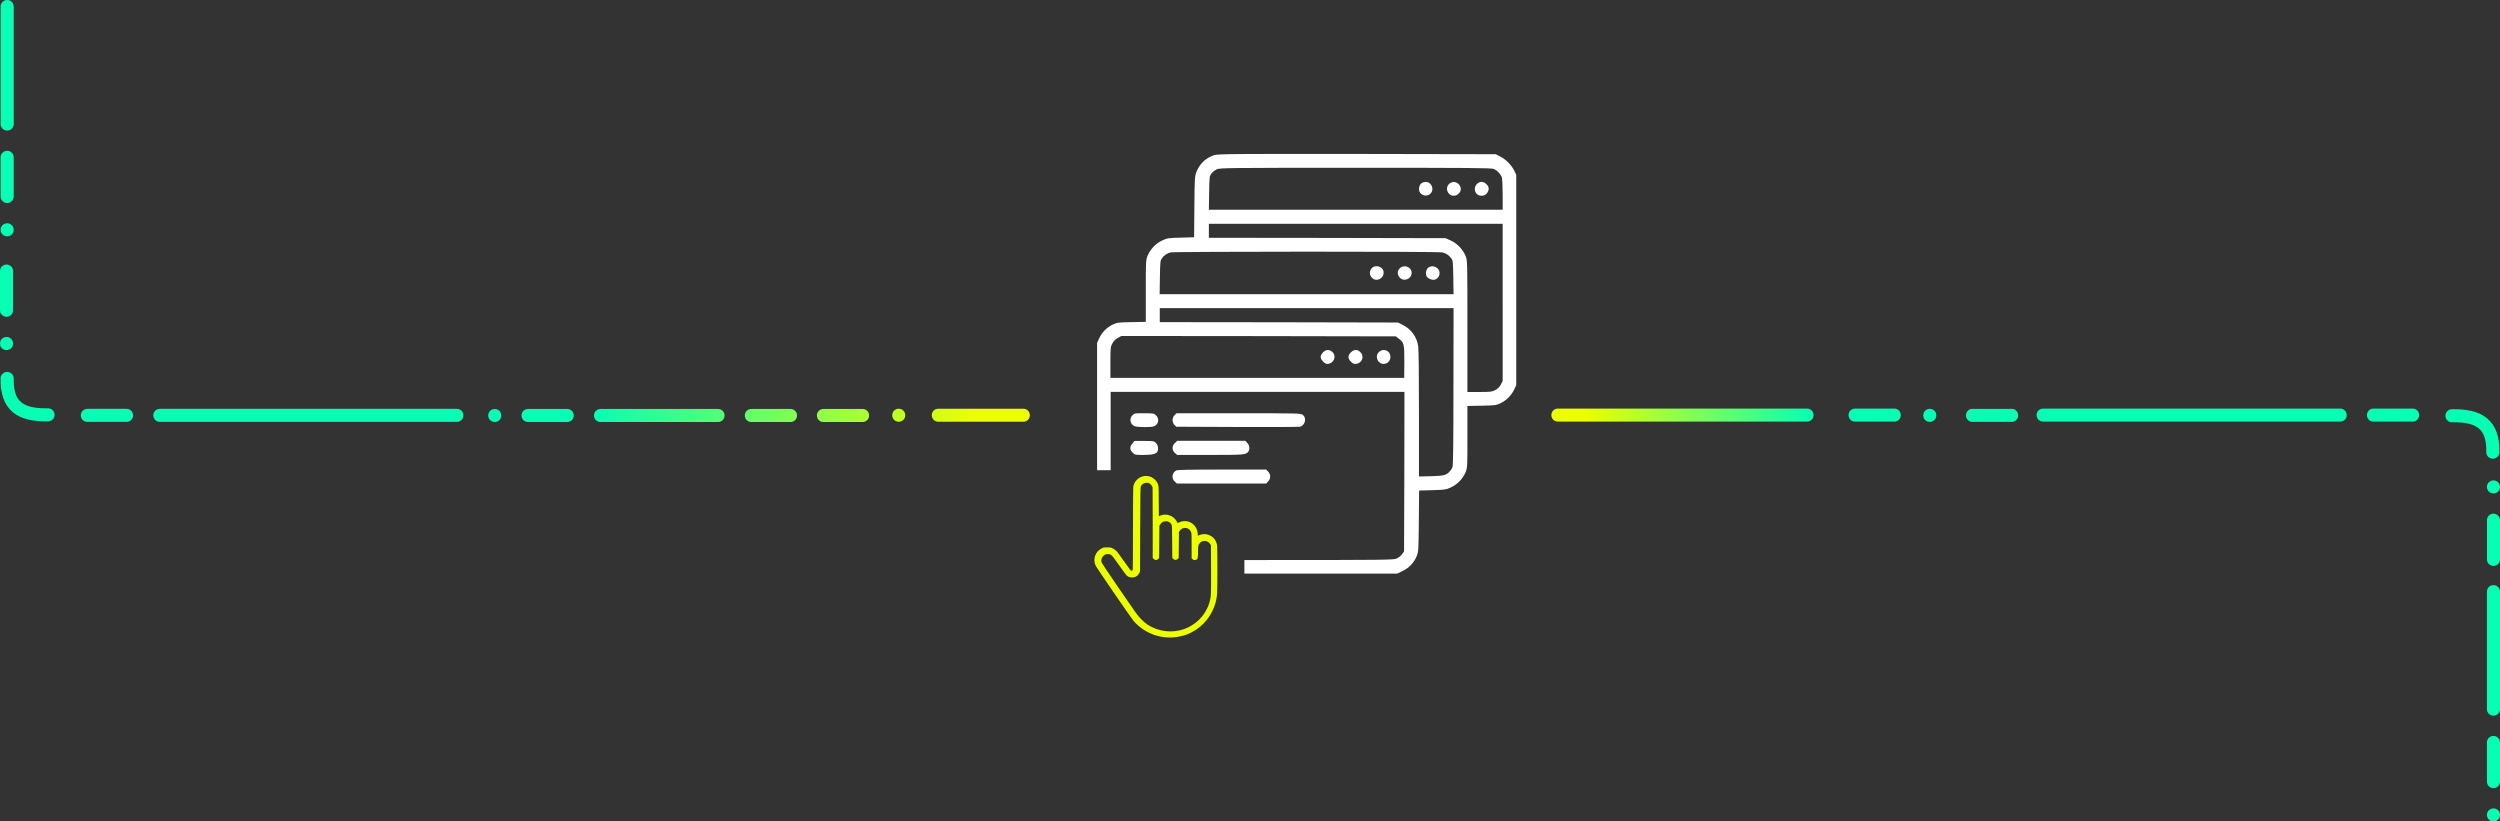 <?xml version="1.0" encoding="utf-8"?>
<!-- Generator: Adobe Illustrator 28.1.0, SVG Export Plug-In . SVG Version: 6.00 Build 0)  -->
<svg version="1.1" id="Layer_1" xmlns="http://www.w3.org/2000/svg" xmlns:xlink="http://www.w3.org/1999/xlink" x="0px" y="0px"
	 viewBox="0 0 1914.6 629.1" style="enable-background:new 0 0 1914.6 629.1;" xml:space="preserve">
<rect x="0" y="0" width="1914.6" height="629.1" fill="#333333" stroke="none"/>
<style type="text/css">
	.st0{fill:none;}
	.st1{fill:#FFFFFF;}
	.st2{fill:#EBFF00;}
	.st3{fill:#08FFB3;}
	.st4{fill:url(#SVGID_1_);}
	.st5{fill:none;stroke:#08FFB3;stroke-width:10;stroke-linecap:round;stroke-miterlimit:10;}
	.st6{fill:url(#f5ac207f-4617-489c-b6b7-0248141992c8-3_00000130604464408446930860000000533895625845219470_);}
</style>
<g id="static">
	<g id="f357fa74-e51b-4a0a-81c3-d8678a8e3142">
		<path class="st0" d="M8703.6,309.5"/>
		<path class="st0" d="M-7679.4,309.5"/>
	</g>
</g>
<path class="st1" d="M1159.8,130.9c-2.4-4.7-6.2-8.5-10.8-11l-3.5-1.8l-106.2-0.2c-93.6-0.1-106.6,0-109.3,0.9
	c-6.3,1.9-11.3,6.6-13.7,12.8c-1.3,3.3-1.4,4.5-1.6,26.8l-0.2,23.3l-10.2,0.3c-9.5,0.2-10.4,0.4-14.1,2.1
	c-5.2,2.4-9.2,6.7-11.4,11.9c-1.3,3.3-1.3,4.8-1.3,27v23.5l-10.9,0.2c-10.2,0.2-11,0.3-14.3,1.8c-4.6,2.2-8.3,5.9-10.5,10.6
	l-1.6,3.5v97.5h10.4v-60h225l-0.1,61.1l-0.2,61.1l-1.5,2.1c-1.1,1.4-2.5,2.5-4.1,3.3c-2.4,1.1-6.5,1.2-106.4,1.2H953v10.4h117.1
	l4.2-2.1c4.9-2.3,8.7-6.4,10.7-11.4c1.3-3.4,1.4-4.4,1.6-26.8l0.2-23.3l10.2-0.3c9.5-0.3,10.4-0.4,14.1-2.1
	c5.2-2.4,9.2-6.7,11.4-11.9c1.3-3.3,1.3-4.8,1.3-27v-23.5l10.9-0.2c10.2-0.2,11-0.3,14.3-1.8c4.6-2.2,8.3-5.9,10.6-10.5l1.6-3.5
	V133.9L1159.8,130.9z M1075.4,289.4h-225v-11.8c0-11.2,0.1-12,1.5-14.6c0.9-1.8,2.4-3.3,4.2-4.2l2.7-1.5l105.1,0.1l105.1,0.2
	l2.3,1.8c4,3,4.2,4,4.2,17.7L1075.4,289.4z M1113.1,295.9c0,41-0.2,60.6-0.7,61.8c-0.5,1.2-1.2,2.3-2,3.2c-2.8,3.1-4.6,3.5-14.4,3.8
	l-9.3,0.2V317c0-30-0.2-49.5-0.6-52c-1-7-5.5-13.1-11.9-16.2l-3.5-1.8l-91.2-0.2l-91.3-0.1V236h225L1113.1,295.9z M1000.7,225.3
	H888.1l0.2-12.8c0.2-11.8,0.3-13,1.5-14.6c1.6-2.3,3.9-3.9,6.6-4.6c3-0.7,205.2-0.8,208.2,0c2.8,0.6,5.3,2.3,6.9,4.6
	c1.2,1.6,1.3,2.8,1.5,14.6l0.2,12.8L1000.7,225.3z M1150.8,231.5v60.3l-1.4,2.7c-0.9,1.8-2.4,3.3-4.2,4.2c-2.4,1.3-3.5,1.5-12.1,1.5
	h-9.3v-50.3c0-49.3,0-50.3-1.3-53.7c-2.2-5.2-6.2-9.5-11.4-12l-4-1.8l-90.6-0.2l-90.7-0.1v-10.7h225L1150.8,231.5z M1150.8,160.6
	h-225l0.2-12.8c0.2-12.2,0.2-12.8,1.7-14.8c1.1-1.4,2.5-2.5,4.1-3.3c2.5-1.1,6.5-1.2,106.4-1.2c86.8,0,104.2,0.1,105.9,0.9
	c2.7,1.3,4.8,3.5,6,6.2c0.4,1,0.7,6.7,0.7,13.4L1150.8,160.6z"/>
<path class="st1" d="M1089.5,139.8c-3.1,1.3-3.8,6.6-1.1,8.7c4.5,3.5,10.3-0.8,8.1-6C1095.3,139.7,1092.5,138.6,1089.5,139.8z"/>
<path class="st1" d="M1111,140c-2.6,1.3-3.6,4.5-2.2,7.1c0.9,1.8,2.7,2.9,4.7,2.8c2.9,0,5.7-3.1,5.2-5.9
	C1117.9,140.3,1114,138.3,1111,140z"/>
<path class="st1" d="M1132.3,140c-4.8,2.8-3.1,10,2.3,9.9c2.1,0.1,4-1.1,4.8-3c1.2-2.2,0.9-4-1.1-5.9S1134.4,138.8,1132.3,140z"/>
<path class="st1" d="M1050.4,205.6c-1.6,1.8-1.7,4.5-0.3,6.4c3.3,4.8,10.6,1.3,9.4-4.4C1058.6,203.8,1052.8,202.5,1050.4,205.6z"/>
<path class="st1" d="M1072,205.5c-2,1.9-2,4.7-0.1,7c3.1,3.6,9.2,1.2,9.2-3.6C1081.1,204.5,1075.2,202.2,1072,205.5z"/>
<path class="st1" d="M1093.9,204.9c-1.7,1.2-2.4,4.7-1.4,6.6s4.5,3.3,6.5,2.6c2.7-0.9,4.1-3.9,3.2-6.6c-0.3-0.7-0.7-1.4-1.2-1.9
	C1099,203.7,1096.1,203.4,1093.9,204.9z"/>
<path class="st1" d="M1013.2,269.9c-1,0.9-1.6,2.2-1.8,3.5c0,2,3.1,5.3,5,5.3c5,0,7.5-5.9,4-9.1
	C1018.1,267.5,1015.5,267.5,1013.2,269.9z"/>
<path class="st1" d="M1034.5,269.9c-2.4,2.5-2.4,4.6,0.1,7.1c1.7,1.6,2.3,1.9,4.3,1.6c2.8-0.4,4.9-3,4.5-5.8
	c-0.1-1.2-0.7-2.3-1.6-3.1C1039.7,267.4,1036.9,267.5,1034.5,269.9z"/>
<path class="st1" d="M1056.2,269.5c-3.6,3.1-1.3,9.2,3.6,9.2c2.8-0.1,5.1-2.5,5-5.3c0.2-2.8-1.9-5.1-4.6-5.3
	C1058.7,267.9,1057.2,268.5,1056.2,269.5z"/>
<path class="st1" d="M867.6,317.7c-2.2,1.8-2.5,5-0.7,7.2c0.5,0.6,1.1,1.1,1.8,1.4c2,1,13.5,1.1,15.3,0.1c2.6-1.2,3.7-4.2,2.5-6.7
	c-0.3-0.6-0.7-1.2-1.2-1.6c-1.4-1.5-1.9-1.6-9-1.6C869.8,316.4,868.8,316.5,867.6,317.7z"/>
<path class="st1" d="M899.5,318c-2,2.1-2,5.3-0.1,7.4l1.4,1.4l46.6,0.2c25.6,0.1,47.3,0,48.1-0.2c4-1,5.4-6.6,2.3-9
	c-1.6-1.3-2.1-1.3-49.3-1.3H901L899.5,318z"/>
<path class="st1" d="M867.2,339.7c-2.1,2.5-2.1,4.6,0.2,6.9c1.8,1.8,2,1.8,8.5,1.8c6.9,0,9.8-0.8,10.6-2.8c0.8-2.1,0.4-4.6-1.2-6.3
	c-1.4-1.5-1.9-1.6-9-1.6h-7.5L867.2,339.7z"/>
<path class="st1" d="M899.8,339.3c-2.1,1.8-2.4,4.9-0.6,7c0.2,0.2,0.4,0.4,0.6,0.6l1.7,1.5h25.5c26,0,27.1-0.1,29-2.5
	c1.3-1.7,1-5-0.8-6.7l-1.5-1.6h-52.2L899.8,339.3z"/>
<path class="st1" d="M900.8,360.3c-3.3,1.9-3.8,5.9-1.2,8.4l1.7,1.6h68.4l1.5-1.6c2.1-2.1,2.1-5.4,0-7.5c0,0,0,0,0,0l-1.5-1.6h-33.8
	C911.7,359.6,901.7,359.8,900.8,360.3z"/>
<path class="st2" d="M875.3,364.8c-1.7,0.4-3.3,1.3-4.6,2.6c-1.5,1.5-2.5,3.4-2.8,5.5c-0.1,1-0.2,12.5-0.2,32.6
	c0,23.8-0.1,31.1-0.3,31.3c-0.3,0.2-0.6,0.3-0.9,0.3c-0.5,0-1.3-1-5.5-7c-2.7-3.8-5.3-7.5-6-8.1c-0.8-0.8-1.8-1.5-2.8-2
	c-1.5-0.7-1.8-0.8-4.3-0.8s-2.8,0-4.2,0.8c-4.8,2.4-6.9,8.1-4.7,13c0.8,1.8,27.1,40.1,29.2,42.6c7.7,8.8,19.1,13.5,30.8,12.5
	c3.3-0.3,6.6-1,9.7-2.1c10.1-3.8,18-11.9,21.5-22.2c1.1-3,1.7-6.1,1.9-9.3c0.3-3.8,0.3-34.9,0-36.9c-0.2-1-0.5-2-0.9-3
	c-2.3-4.7-7.9-6.8-12.7-4.8l-1.1,0.5l-0.2-2c-0.3-4.6-3.8-8.4-8.3-9.1c-1.9-0.3-3.9,0-5.7,0.8c-0.4,0.2-0.8,0.4-1.3,0.6
	c0,0-0.3-0.5-0.6-1.1c-1.2-2.3-3.3-4.1-5.9-4.9c-2.2-0.7-4.5-0.6-6.6,0.2c-0.4,0.2-0.8,0.4-1.3,0.5c0,0-0.1-5.1-0.1-11.3
	c0-11.9,0-12.3-1.2-14.5c-1-1.7-2.5-3-4.2-4C880,364.5,877.6,364.2,875.3,364.8z M880.5,370.3c0.6,0.4,1.1,1,1.5,1.6l0.7,1.1
	l0.1,27.2l0,27.2l0.8,0.7c0.8,0.9,2.2,1,3.1,0.3c0.1-0.1,0.2-0.2,0.3-0.3l0.7-0.8l0.1-12.3l0.1-12.3l0.7-1.1
	c1.4-2.4,4.5-3.1,6.9-1.7c0.7,0.4,1.3,1.1,1.7,1.8c0.4,0.7,0.4,2.1,0.5,13.2l0.1,12.5l0.8,0.7c0.8,0.9,2.3,0.9,3.2,0.1
	c0,0,0.1-0.1,0.1-0.1l0.8-0.7l0.1-10l0.1-10l0.7-1c1.5-2.2,4.6-2.8,6.8-1.2c1,0.7,1.7,1.8,2,3c0.2,0.7,0.2,4.9,0.2,10.3v9.1l0.8,0.7
	c0.9,0.9,2.4,0.9,3.3,0c0.2-0.2,0.4-0.4,0.5-0.7c0.3-1.6,0.3-3.1,0.3-4.7c0-4.7,0.2-5.6,1.3-6.9c1.7-2.1,4.8-2.3,6.9-0.6
	c0.3,0.3,0.6,0.6,0.9,1l0.8,1.1l0.1,18.5c0.1,20.5,0,21.3-1.4,25.9c-6.4,19.9-29.8,27.9-47.5,16.3c-1.7-1.2-3.3-2.6-4.7-4.1
	c-2.7-2.7-3.2-3.4-16.4-22.7c-7.5-10.9-13.7-20.2-13.8-20.5c-0.4-1.3-0.3-2.8,0.4-4c1.3-2.4,4.3-3.3,6.7-2c0.1,0.1,0.2,0.1,0.3,0.2
	c0.7,0.5,2.3,2.6,6,7.8c2.8,4,5.3,7.5,5.7,7.8c1.9,1.7,4.6,2,6.9,1c1.3-0.6,2.3-1.6,2.8-2.9l0.6-1.1l0.1-32.3
	c0.1-26.8,0.2-32.4,0.5-32.9c1.3-2.5,4.3-3.5,6.8-2.2C880.2,370.1,880.3,370.2,880.5,370.3z"/>
<path id="e4e1eb8f-ddee-4cd4-b0f4-e5dfc6119efa" class="st3" d="M404.4,313.2h30c2.8,0,5,2.2,5,5l0,0c0,2.8-2.2,5-5,5h-30
	c-2.8,0-5-2.2-5-5l0,0C399.4,315.4,401.6,313.2,404.4,313.2z"/>
<path id="e04f96ae-8937-4021-865d-f6e5d99ab858" class="st3" d="M378.9,313.2L378.9,313.2c2.8,0,5,2.2,5,5l0,0c0,2.8-2.2,5-5,5l0,0
	c-2.8,0-5-2.2-5-5l0,0C373.9,315.4,376.1,313.2,378.9,313.2z"/>
<linearGradient id="SVGID_1_" gradientUnits="userSpaceOnUse" x1="489.38" y1="1529.45" x2="823.18" y2="1529.45" gradientTransform="matrix(1 0 0 1 -34.48 -1211.35)">
	<stop  offset="0" style="stop-color:#08FFB3"/>
	<stop  offset="0.87" style="stop-color:#EBFF00"/>
	<stop  offset="0.93" style="stop-color:#EBFF00"/>
</linearGradient>
<path class="st4" d="M459.9,313.2h90c2.8,0,5,2.2,5,5l0,0c0,2.8-2.2,5-5,5h-90c-2.8,0-5-2.2-5-5l0,0
	C454.9,315.4,457.1,313.2,459.9,313.2z M575.4,313.2L575.4,313.2c-2.8,0-5,2.2-5,5l0,0c0,2.8,2.2,5,5,5h30c2.8,0,5-2.2,5-5l0,0
	c0-2.8-2.2-5-5-5H575.4z M788.7,318c0-2.8-2.2-5-5-5h-65.1c-2.8,0-5,2.2-5,5l0,0c0,2.8,2.2,5,5,5h65.1
	C786.5,323,788.7,320.8,788.7,318L788.7,318z M688.3,313L688.3,313c-2.8,0-5,2.2-5,5l0,0c0,2.8,2.2,5,5,5l0,0c2.8,0,5-2.2,5-5l0,0
	C693.3,315.2,691.1,313,688.3,313z M665.6,318.2L665.6,318.2c0-2.8-2.2-5-5-5h-30c-2.8,0-5,2.2-5,5l0,0c0,2.8,2.2,5,5,5h30
	C663.4,323.2,665.6,321,665.6,318.2z"/>
<path id="f5ac207f-4617-489c-b6b7-0248141992c8" class="st3" d="M122.4,313.1h227.5c2.8,0,5,2.2,5,5l0,0c0,2.8-2.2,5-5,5H122.4
	c-2.8,0-5-2.2-5-5l0,0C117.4,315.3,119.6,313.1,122.4,313.1z"/>
<path id="e4e1eb8f-ddee-4cd4-b0f4-e5dfc6119efa-2" class="st3" d="M0,237.6v-30c0-2.8,2.2-5,5-5l0,0c2.8,0,5,2.2,5,5v30
	c0,2.8-2.2,5-5,5l0,0C2.2,242.6,0,240.4,0,237.6z"/>
<path id="e04f96ae-8937-4021-865d-f6e5d99ab858-2" class="st3" d="M0,263.1L0,263.1c0-2.8,2.2-5,5-5l0,0c2.8,0,5,2.2,5,5l0,0
	c0,2.8-2.2,5-5,5l0,0C2.2,268.1,0,265.9,0,263.1z"/>
<path id="abb9c4d9-d30b-47a6-9bb8-da9f9745d7a2" class="st3" d="M66.9,313.1h30c2.8,0,5,2.2,5,5l0,0c0,2.8-2.2,5-5,5h-30
	c-2.8,0-5-2.2-5-5l0,0C61.9,315.3,64.1,313.1,66.9,313.1z"/>
<path class="st5" d="M5.5,289.8c-0.5,21.3,10.2,28.3,31.3,27.9"/>
<path id="bbefb4d6-4bed-4687-b4af-12334ff41c7d" class="st3" d="M0.5,95V5c0-2.8,2.2-5,5-5l0,0c2.8,0,5,2.2,5,5v90c0,2.8-2.2,5-5,5
	l0,0C2.7,100,0.5,97.8,0.5,95z"/>
<path id="e4e1eb8f-ddee-4cd4-b0f4-e5dfc6119efa-4" class="st3" d="M0.5,150.5v-30c0-2.8,2.2-5,5-5l0,0c2.8,0,5,2.2,5,5v30
	c0,2.8-2.2,5-5,5l0,0C2.7,155.5,0.5,153.3,0.5,150.5z"/>
<path id="e04f96ae-8937-4021-865d-f6e5d99ab858-5" class="st3" d="M0.5,176L0.5,176c0-2.8,2.2-5,5-5l0,0c2.8,0,5,2.2,5,5l0,0
	c0,2.8-2.2,5-5,5l0,0C2.7,181,0.5,178.8,0.5,176z"/>
<g id="f357fa74-e51b-4a0a-81c3-d8678a8e3142-2">
	<path id="f5ac207f-4617-489c-b6b7-0248141992c8-2" class="st3" d="M1792.2,322.9h-227.5c-2.8,0-5-2.2-5-5l0,0c0-2.8,2.2-5,5-5
		h227.5c2.8,0,5,2.2,5,5l0,0C1797.2,320.7,1795,322.9,1792.2,322.9z"/>
	<path id="e4e1eb8f-ddee-4cd4-b0f4-e5dfc6119efa-3" class="st3" d="M1914.6,398.4v30c0,2.8-2.2,5-5,5l0,0c-2.8,0-5-2.2-5-5v-30
		c0-2.8,2.2-5,5-5l0,0C1912.3,393.4,1914.6,395.7,1914.6,398.4z"/>
	<path id="e04f96ae-8937-4021-865d-f6e5d99ab858-3" class="st3" d="M1914.6,372.9L1914.6,372.9c0,2.8-2.2,5-5,5l0,0
		c-2.8,0-5-2.2-5-5l0,0c0-2.8,2.2-5,5-5l0,0C1912.3,367.9,1914.6,370.2,1914.6,372.9z"/>
	<path id="abb9c4d9-d30b-47a6-9bb8-da9f9745d7a2-2" class="st3" d="M1847.7,322.9h-30c-2.8,0-5-2.2-5-5l0,0c0-2.8,2.2-5,5-5h30
		c2.8,0,5,2.2,5,5l0,0C1852.7,320.7,1850.5,322.9,1847.7,322.9z"/>
	<path id="abb9c4d9-d30b-47a6-9bb8-da9f9745d7a2-3" class="st3" d="M1450.7,322.9h-30c-2.8,0-5-2.2-5-5l0,0c0-2.8,2.2-5,5-5h30
		c2.8,0,5,2.2,5,5l0,0C1455.7,320.7,1453.5,322.9,1450.7,322.9z"/>
	<path id="abb9c4d9-d30b-47a6-9bb8-da9f9745d7a2-4" class="st3" d="M1540.6,323.1h-30c-2.8,0-5-2.2-5-5l0,0c0-2.8,2.2-5,5-5h30
		c2.8,0,5,2.2,5,5l0,0C1545.6,320.9,1543.4,323.1,1540.6,323.1z"/>
	<path id="e04f96ae-8937-4021-865d-f6e5d99ab858-4" class="st3" d="M1482.9,318.1L1482.9,318.1c0,2.8-2.2,5-5,5l0,0
		c-2.8,0-5-2.2-5-5l0,0c0-2.8,2.2-5,5-5l0,0C1480.7,313.1,1482.9,315.3,1482.9,318.1z"/>
</g>
<path class="st5" d="M1909.1,346.3c0.5-21.3-10.3-28.3-31.3-27.9"/>
<path id="bbefb4d6-4bed-4687-b4af-12334ff41c7d-2" class="st3" d="M1904.6,543.1v-90c0-2.8,2.2-5,5-5l0,0c2.8,0,5,2.2,5,5v90
	c0,2.8-2.2,5-5,5l0,0C1906.8,548.1,1904.6,545.9,1904.6,543.1z"/>
<path id="e4e1eb8f-ddee-4cd4-b0f4-e5dfc6119efa-5" class="st3" d="M1904.6,598.6v-30c0-2.8,2.2-5,5-5l0,0c2.8,0,5,2.2,5,5v30
	c0,2.8-2.2,5-5,5l0,0C1906.8,603.6,1904.6,601.4,1904.6,598.6z"/>
<path id="e04f96ae-8937-4021-865d-f6e5d99ab858-6" class="st3" d="M1909.6,629.1c-2.8,0-5-2.2-5-5l0,0c0-2.8,2.2-5,5-5l0,0
	c2.8,0,5,2.2,5,5l0,0C1914.6,626.9,1912.4,629.1,1909.6,629.1z"/>
<linearGradient id="f5ac207f-4617-489c-b6b7-0248141992c8-3_00000175320965882759582330000002022211734423723415_" gradientUnits="userSpaceOnUse" x1="2543.4" y1="1874.25" x2="2744.2" y2="1874.25" gradientTransform="matrix(-1 0 0 1 3932.3 -1556.35)">
	<stop  offset="0" style="stop-color:#08FFB3"/>
	<stop  offset="0.87" style="stop-color:#EBFF00"/>
	<stop  offset="0.93" style="stop-color:#EBFF00"/>
</linearGradient>
<path id="f5ac207f-4617-489c-b6b7-0248141992c8-3" style="fill:url(#f5ac207f-4617-489c-b6b7-0248141992c8-3_00000175320965882759582330000002022211734423723415_);" d="
	M1388.9,317.9L1388.9,317.9c0-2.8-2.2-5-5-5h-190.8c-2.8,0-5,2.2-5,5l0,0c0,2.8,2.2,5,5,5h190.8
	C1386.7,322.9,1388.9,320.7,1388.9,317.9z"/>
</svg>
